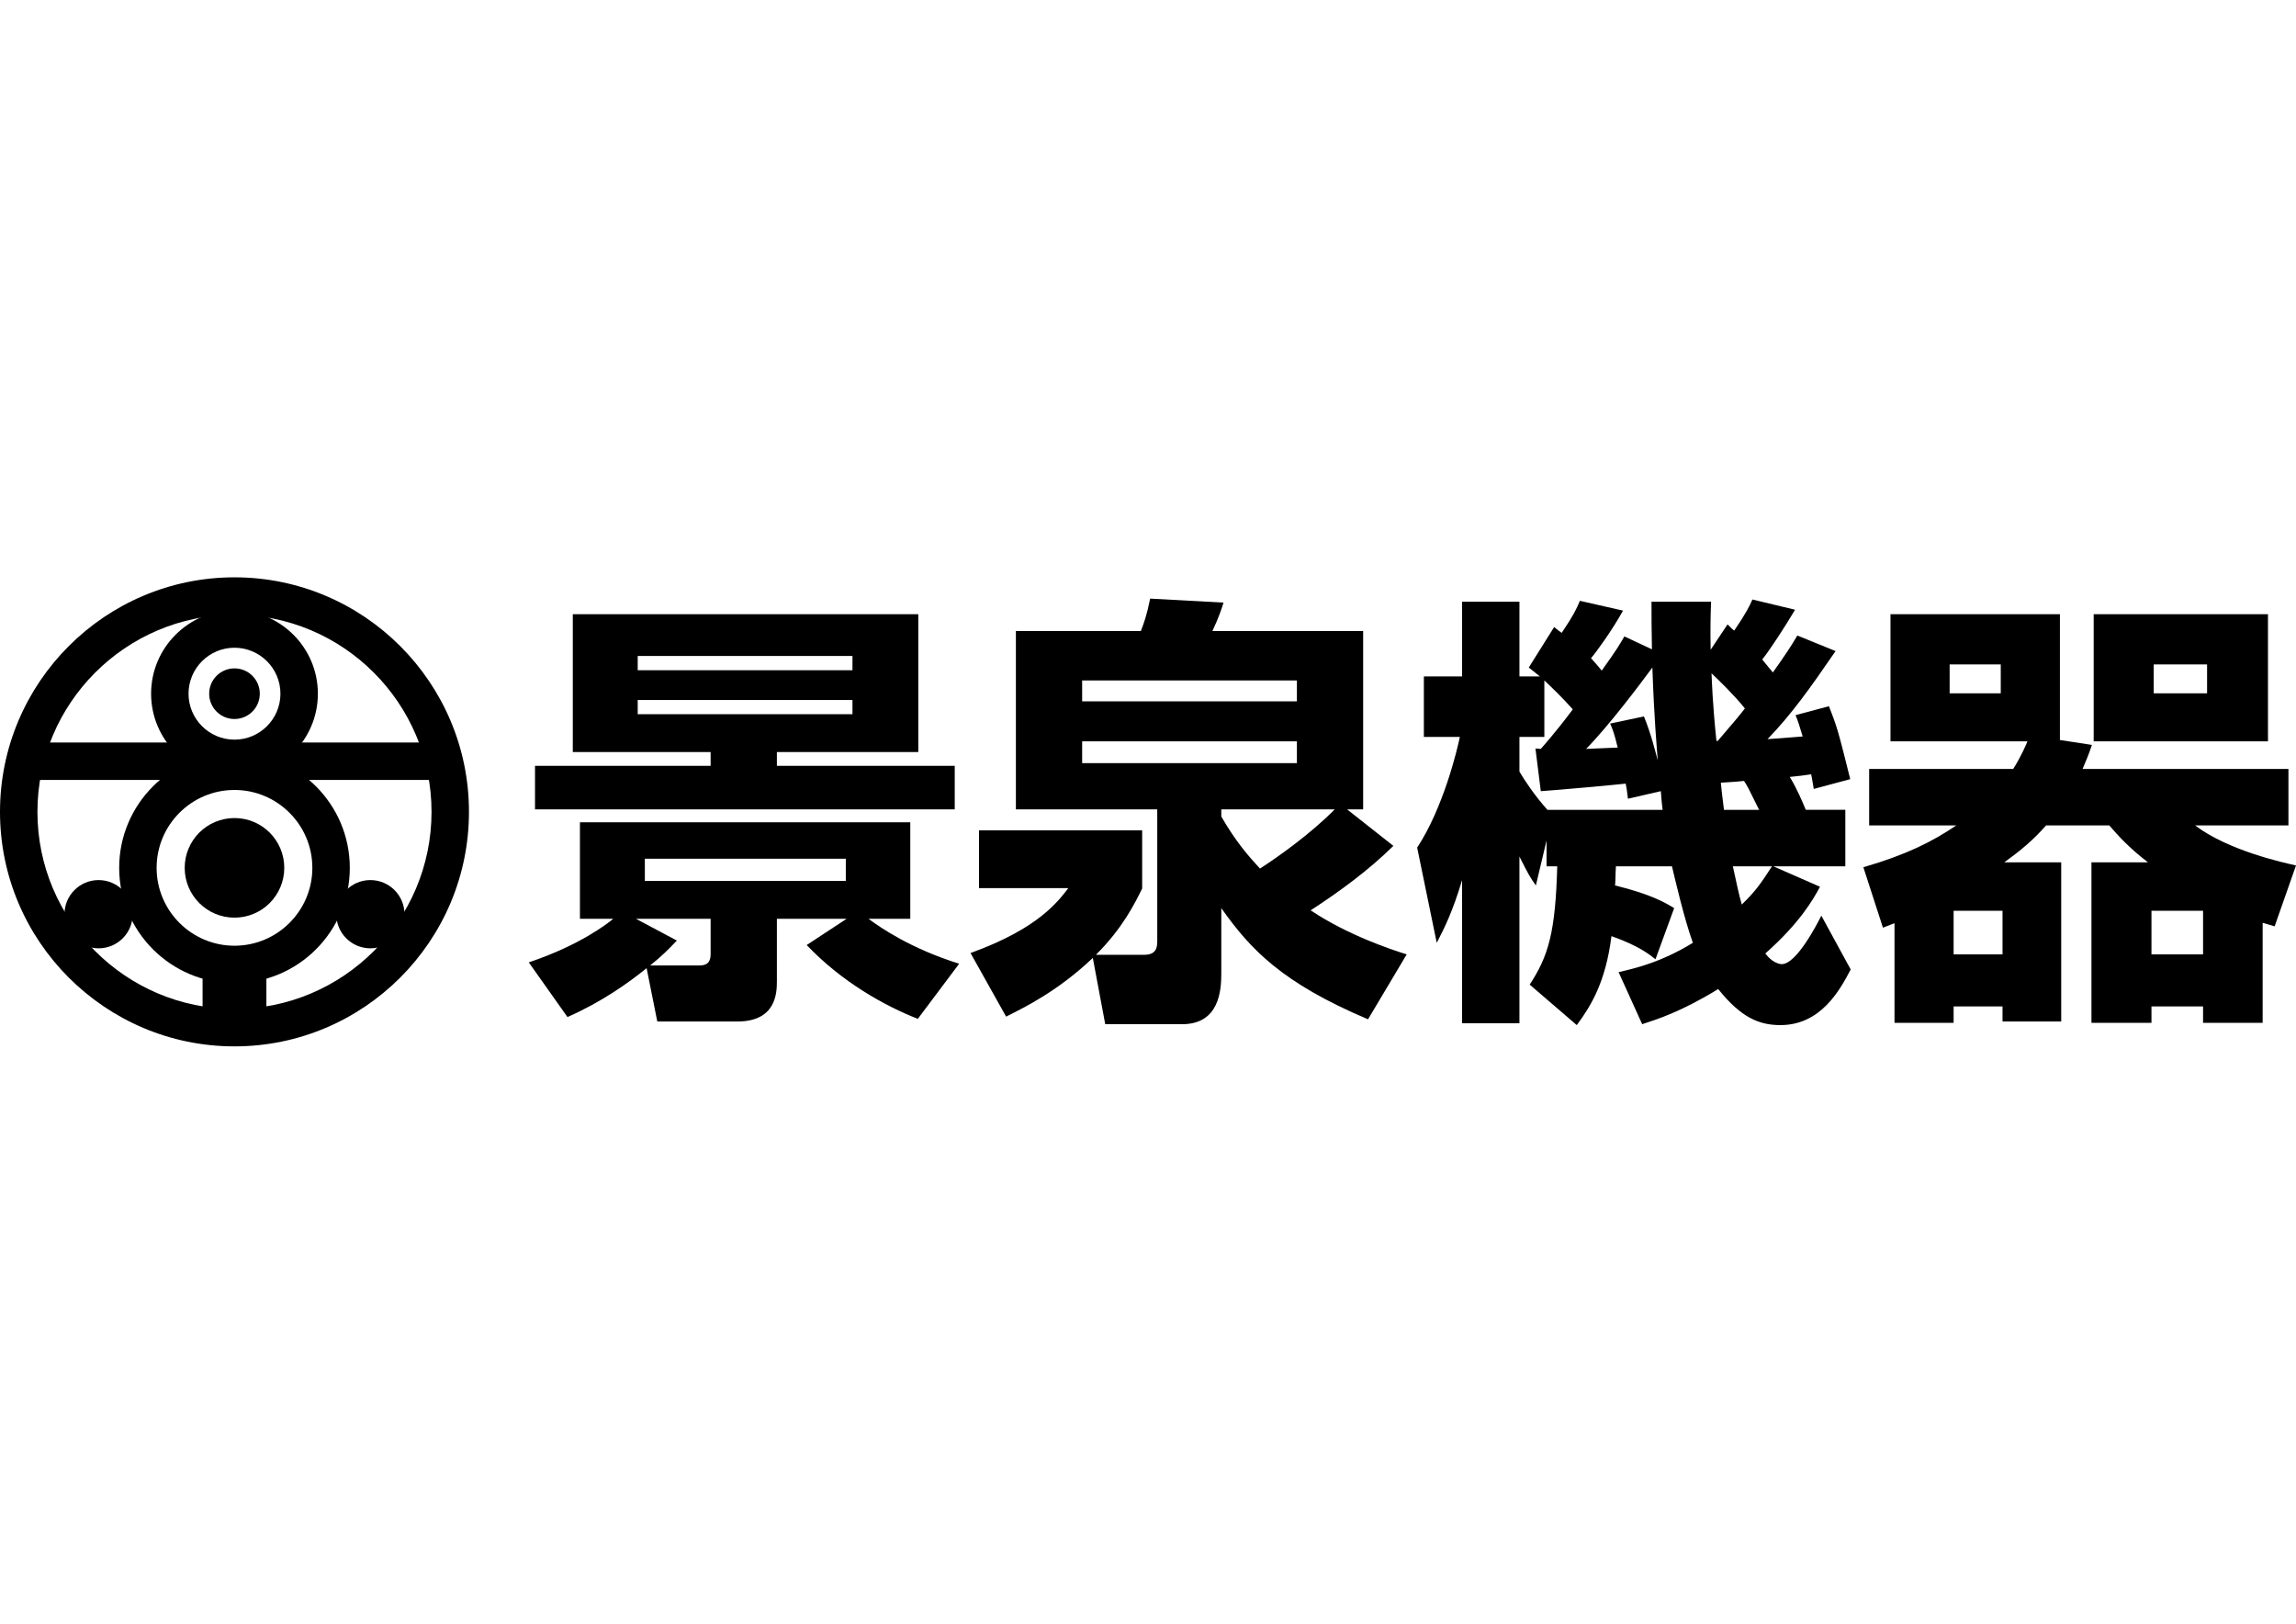 <?xml version="1.0" encoding="iso-8859-1"?>
<!-- Generator: Adobe Illustrator 25.4.1, SVG Export Plug-In . SVG Version: 6.00 Build 0)  -->
<svg version="1.1" id="&#x30EC;&#x30A4;&#x30E4;&#x30FC;_1"
	 xmlns="http://www.w3.org/2000/svg" xmlns:xlink="http://www.w3.org/1999/xlink" x="0px" y="0px" viewBox="0 0 841.89 595.276"
	 style="enable-background:new 0 0 841.89 595.276;" xml:space="preserve">
<g>
	<g>
		<path d="M85.978,383.618C38.569,383.618,0,345.05,0,297.64s38.569-85.982,85.978-85.982c47.408,0,85.981,38.572,85.981,85.982
			S133.386,383.618,85.978,383.618z M85.978,225.384c-39.841,0-72.25,32.415-72.25,72.256c0,39.838,32.41,72.249,72.25,72.249
			c39.841,0,72.255-32.41,72.255-72.249C158.233,257.799,125.819,225.384,85.978,225.384z"/>
		<path d="M85.981,284.894c-16.86,0-30.576-13.716-30.576-30.573c0-16.861,13.716-30.577,30.576-30.577
			c16.858,0,30.576,13.716,30.576,30.577C116.557,271.178,102.839,284.894,85.981,284.894z M85.981,237.47
			c-9.291,0-16.849,7.558-16.849,16.851c0,9.289,7.558,16.847,16.849,16.847s16.85-7.558,16.85-16.847
			C102.83,245.028,95.272,237.47,85.981,237.47z"/>
		<path d="M85.978,360.444c-23.313,0-42.278-18.963-42.278-42.277c0-23.312,18.966-42.282,42.278-42.282
			c23.313,0,42.282,18.97,42.282,42.282C128.26,341.481,109.291,360.444,85.978,360.444z M85.978,289.613
			c-15.742,0-28.551,12.81-28.551,28.553c0,15.746,12.81,28.551,28.551,28.551c15.746,0,28.556-12.805,28.556-28.551
			C114.533,302.423,101.724,289.613,85.978,289.613z"/>
		<rect x="9.522" y="272.215" width="152.919" height="13.726"/>
		<path d="M95.26,254.317c0-5.124-4.153-9.278-9.279-9.278c-5.128,0-9.28,4.155-9.28,9.278c0,5.132,4.152,9.283,9.28,9.283
			C91.107,263.6,95.26,259.449,95.26,254.317z"/>
		<g>
			<path d="M48.658,335.161c0-6.909-5.598-12.509-12.507-12.509c-6.913,0-12.509,5.601-12.509,12.509
				c0,6.913,5.596,12.509,12.509,12.509C43.06,347.67,48.658,342.074,48.658,335.161z"/>
			<path d="M148.317,335.161c0-6.909-5.599-12.509-12.506-12.509c-6.913,0-12.509,5.601-12.509,12.509
				c0,6.913,5.596,12.509,12.509,12.509C142.718,347.67,148.317,342.074,148.317,335.161z"/>
		</g>
		<path d="M104.236,318.166c0-10.088-8.172-18.258-18.255-18.258c-10.09,0-18.257,8.17-18.257,18.258
			c0,10.086,8.167,18.258,18.257,18.258C96.064,336.424,104.236,328.252,104.236,318.166z"/>
		<rect x="74.28" y="357.355" width="23.401" height="15.736"/>
	</g>
	<g>
		<path d="M193.888,352.823c18.92-6.359,29.02-14.354,30.985-15.987h-12.222V301.46h121.13v35.376h-15.336
			c4.409,3.266,15.493,10.926,33.257,16.477l-15.161,20.216c-12.054-4.741-27.718-13.366-40.752-27.065l14.667-9.628h-25.593v22.992
			c0,4.239-0.322,14.674-14.509,14.674h-29.34l-3.915-19.559c-6.849,5.537-16.476,12.389-29.018,17.926L193.888,352.823z
			 M210.032,225.172h126.683v50.535h-51.851v5.057h65.218v15.97H196.174v-15.97h64.397v-5.057h-50.539V225.172z M248.185,344.831
			c-3.267,3.421-5.378,5.549-9.783,9.128h17.6c2.124,0,4.569-0.158,4.569-4.229v-12.894H233.18L248.185,344.831z M233.833,240.485
			v5.227h78.746v-5.227H233.833z M233.833,256.627v5.216h78.746v-5.216H233.833z M236.447,314.833v8.146h73.69v-8.146H236.447z"/>
		<path d="M418.806,325.752c-2.776,5.547-7.013,14.35-16.953,24.292h17.602c4.409,0,4.883-2.438,4.883-5.058v-48.252h-51.835
			v-65.375h45.814c1.138-2.938,2.122-5.538,3.421-11.9l26.895,1.465c-0.65,2.119-1.63,5.219-4.075,10.436h55.279v65.375h-5.882
			l16.966,13.374c-9.132,8.972-19.568,16.632-30.337,23.635c13.703,9.138,29.514,14.354,35.219,16.147l-14.176,23.798
			c-31.633-13.366-43.212-25.766-53.802-40.755v23.964c0,6.023-0.654,18.586-14.353,18.586h-28.206l-4.556-24.292
			c-12.557,11.903-24.293,17.775-31.792,21.516l-13.051-23.308c24.785-8.962,31.954-18.745,35.871-23.806h-32.764v-21.199h59.832
			V325.752z M396.797,257.122h78.746v-7.66h-78.746V257.122z M396.797,279.784h78.746v-7.992h-78.746V279.784z M447.825,296.734
			v2.609c5.215,9.132,10.103,14.679,14.177,19.085c6.359-4.074,18.581-12.721,27.401-21.693H447.825z"/>
		<path d="M607.029,351.68c-2.28-1.791-6.026-4.887-16.144-8.485c-2.111,16.798-7.497,25.593-12.717,32.622l-17.267-14.844
			c6.836-10.436,9.449-19.079,10.102-43.368h-3.919v-9.455l-3.915,16.467c-2.112-2.935-2.761-4.081-6.027-10.595v61.126h-21.026
			v-52.488c-3.586,11.896-6.516,17.605-9.294,22.991l-7.18-34.897c9.626-14.667,14.683-35.868,15.648-40.594h-13.192v-22.168h14.019
			v-27.385h21.026v27.385h7.497c-1.47-1.143-1.949-1.637-4.074-3.266l9.296-14.834c0.331,0.321,2.28,1.798,2.771,2.126
			c4.394-6.527,5.379-8.643,6.677-11.747l15.825,3.586c-4.078,7.335-9.786,15.172-11.747,17.455c1.14,1.296,2.126,2.267,3.917,4.552
			c5.707-7.978,6.516-9.445,8.308-12.544l10.114,4.729c-0.161-7.505-0.161-12.071-0.161-17.443h21.841
			c-0.157,4.391-0.32,9.606-0.157,17.601l6.197-9.293c1.457,1.475,1.791,1.793,2.442,2.278c4.233-6.195,5.707-9.13,6.677-11.409
			l15.65,3.756c-3.902,6.517-8.961,14.347-12.053,18.251c1.793,2.286,2.761,3.266,3.904,4.741c4.406-6.204,6.691-9.625,8.974-13.539
			l14.018,5.707c-9.293,13.527-15.984,22.99-24.946,32.283c2.776-0.173,6.851-0.49,12.881-0.98
			c-1.143-3.914-1.636-5.379-2.602-7.818l12.225-3.27c3.089,7.822,3.422,9.135,7.821,26.737l-13.371,3.589
			c-0.654-4.084-0.811-4.571-0.967-5.382c-2.126,0.332-4.249,0.653-7.831,0.98c2.773,4.557,4.725,9.293,5.865,12.058h14.506v20.709
			h-26.402l17.112,7.498c-2.441,4.564-7.328,13.208-20.046,24.455c2.286,3.108,4.887,3.915,6.029,3.915
			c5.376,0,12.876-14.509,14.512-17.775l10.763,19.724c-4.076,7.829-11.097,20.395-25.77,20.395
			c-7.657,0-14.345-2.616-22.817-13.214c-13.539,8.313-22.339,11.084-27.874,12.879l-8.645-19.076
			c5.537-1.301,15.32-3.428,27.227-10.756c-3.264-9.128-6.529-23.324-7.658-28.045h-20.552c-0.157,2.278-0.157,6.042-0.319,7.012
			c13.367,3.259,18.745,6.513,21.68,8.315L607.029,351.68z M563.011,274.409l1.962,0.152c0.972-1.137,5.534-6.197,11.738-14.506
			c-3.757-4.236-7.835-8.15-10.433-10.594v20.697h-9.136v12.718c1.791,3.104,5.708,8.972,10.276,14.019h42.227
			c-0.49-3.904-0.49-4.889-0.65-6.839l-12.071,2.763c-0.331-2.935-0.487-3.905-0.821-5.534c-2.442,0.317-25.753,2.441-31.13,2.771
			L563.011,274.409z M593.173,274.074c-1.304-5.379-1.794-6.522-2.776-8.806l12.398-2.61c2.602,6.359,4.234,13.049,5.058,16.138
			c-0.334-4.722-1.314-15.158-1.968-34.071c-4.567,6.2-15.965,21.361-24.292,29.836L593.173,274.074z M629.864,271.631
			c6.184-7.181,8.466-9.943,9.943-11.908c-3.759-4.725-9.628-10.431-12.23-12.875c0.158,3.266,0.321,10.436,1.797,24.782H629.864z
			 M645.023,296.896c-3.917-7.982-4.406-8.958-5.55-10.595c-1.633,0.159-2.773,0.332-8.482,0.65
			c0.173,1.633,0.331,3.759,1.143,9.945H645.023z M635.395,317.605c1.476,6.69,2.126,9.938,3.269,14.019
			c5.377-5.219,7.01-7.822,11.082-14.019H635.395z"/>
		<path d="M829.66,374.992h-21.846v-6.027h-18.919v6.027h-22.008v-58.85h20.707c-7.171-5.544-10.924-9.783-14.179-13.539h-23.148
			c-4.902,5.547-9.457,9.289-15.334,13.539h20.865v58.36h-21.517v-5.537h-17.934v6.027h-21.679v-36.523
			c-0.98,0.335-1.634,0.652-4.234,1.633l-7.183-22.165c15.827-4.571,25.438-9.463,34.077-15.334h-31.952v-20.696h52.82
			c3.092-4.899,4.889-9.293,5.216-10.115h-50.214v-46.619h62.126v46.123l11.734,1.798c-1.302,3.914-2.126,5.702-3.425,8.813h75.483
			v20.696h-34.236c12.224,9.289,32.603,13.697,37.01,14.685l-7.835,22.324c-3.09-0.983-3.425-0.983-4.394-1.301V374.992z
			 M733.631,243.578h-18.742v10.608h18.742V243.578z M734.282,333.902h-17.934v15.987h17.934V333.902z M831.612,225.172v46.619
			h-63.907v-46.619H831.612z M807.815,333.902h-18.919v15.987h18.919V333.902z M809.285,243.578h-19.569v10.608h19.569V243.578z"/>
	</g>
</g>
</svg>
